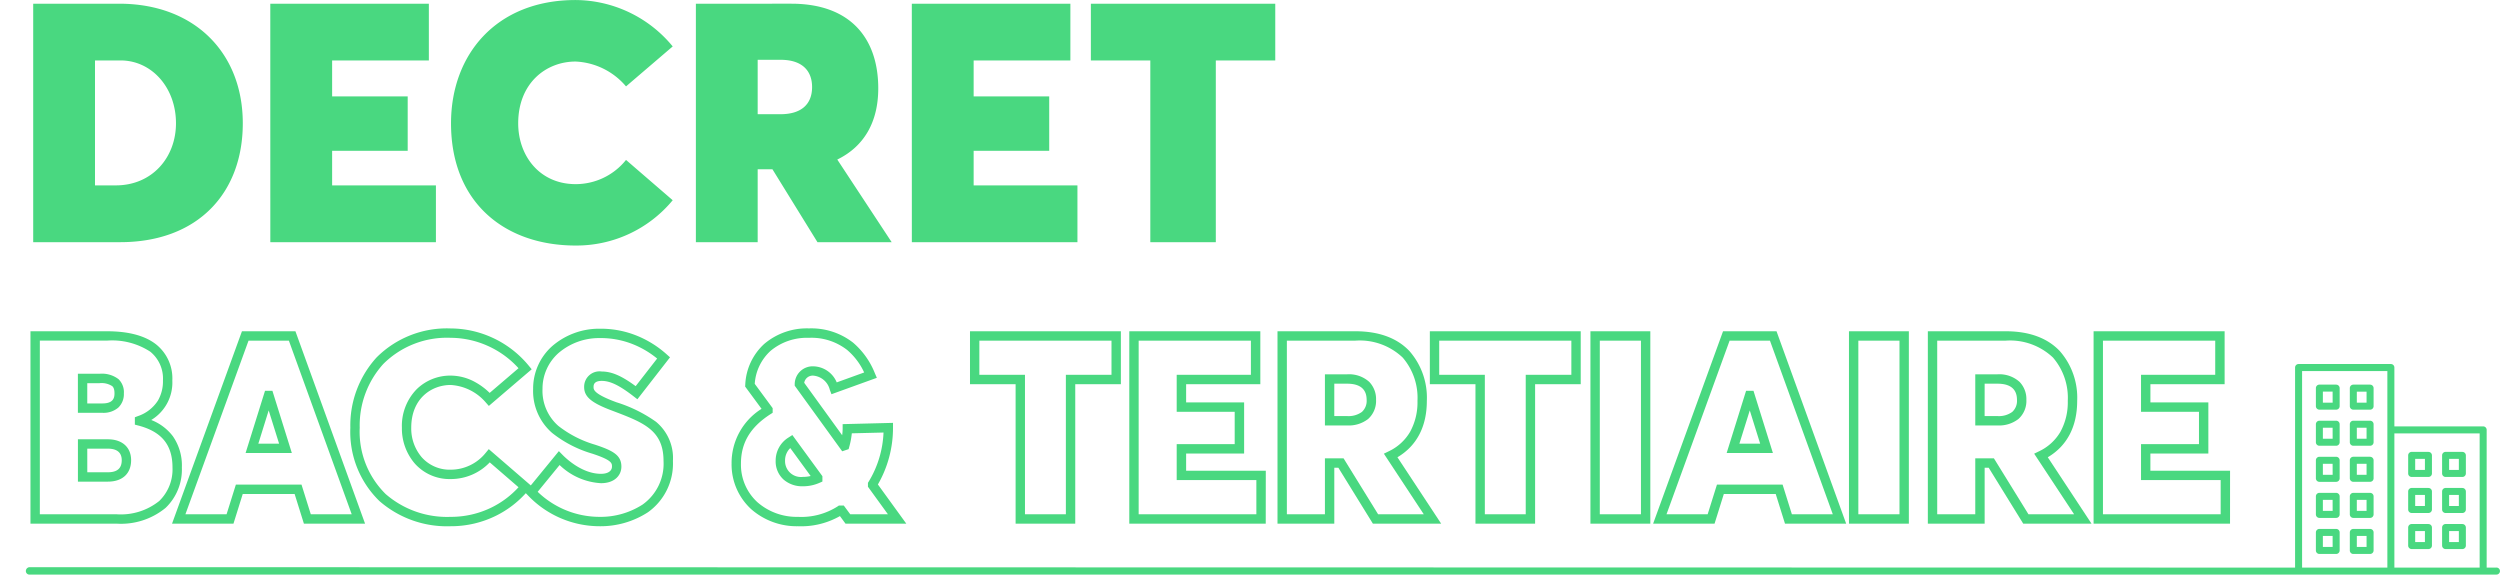 <svg xmlns="http://www.w3.org/2000/svg" xmlns:xlink="http://www.w3.org/1999/xlink" width="320.06" height="73.564" viewBox="0 0 320.06 73.564">
  <defs>
    <clipPath id="clip-path">
      <path id="Tracé_10653" data-name="Tracé 10653" d="M112.5,115.09H432.559v26.961H112.5Zm0,0" transform="translate(-237.856 -115.09)" fill="#49d880"/>
    </clipPath>
  </defs>
  <g id="Groupe_11394" data-name="Groupe 11394" transform="translate(-98.017 -4830.996)">
    <g id="Groupe_11389" data-name="Groupe 11389" transform="translate(-870 28)">
      <path id="Tracé_12012" data-name="Tracé 12012" d="M-78.733,0H-67.6C-57.706,0-51.9-6.235-51.9-15.222c0-9.03-6.192-15.308-15.824-15.308H-78.733Zm7.912-7.267v-16h3.268c4,0,7.1,3.483,7.1,8.041,0,4.386-3.053,7.955-7.7,7.955ZM-48.375,0h21.2V-7.267H-40.463V-11.7h9.675v-6.966h-9.675v-4.6h12.384V-30.53h-20.3ZM-9.288.43a15.99,15.99,0,0,0,12.427-5.8l-5.977-5.16a8.256,8.256,0,0,1-6.45,3.1c-4.6,0-7.353-3.612-7.353-7.783,0-5.16,3.569-7.912,7.353-7.912a8.965,8.965,0,0,1,6.45,3.182l5.977-5.117A16.209,16.209,0,0,0-9.288-31c-10.191,0-15.953,7.009-15.953,15.781C-25.241-5.031-18.318.43-9.288.43ZM6.106,0h7.912V-9.331H15.91L21.672,0h9.5L24.209-10.578c3.44-1.677,5.246-4.816,5.246-9.116,0-6.278-3.44-10.836-11.137-10.836H6.106Zm7.912-16.383v-6.966h2.924c2.967,0,4.042,1.591,4.042,3.483,0,2.279-1.462,3.483-4.042,3.483ZM33.755,0h21.2V-7.267H41.667V-11.7h9.675v-6.966H41.667v-4.6H54.051V-30.53h-20.3Zm30.53,0H72.67V-23.263h7.611V-30.53H56.674v7.267h7.611Z" transform="translate(1051 4834)" fill="#49d880"/>
      <path id="Tracé_12010" data-name="Tracé 12010" d="M80.476.6H63.007V-24.03H79.783v6.777h-9.5v2.331H77.7v6.546H70.28v2.2h10.2ZM64.207-.6H79.276V-4.977H69.08v-4.6H76.5v-4.146H69.08v-4.731h9.5V-22.83H64.207ZM62.741.6H54L49.578-6.561H49.06V.6H41.788V-24.03H51.76c3,0,5.329.854,6.924,2.539a9.055,9.055,0,0,1,2.223,6.377c0,3.282-1.3,5.761-3.764,7.214ZM54.669-.6h5.845L55.4-8.358l.614-.3a6.236,6.236,0,0,0,2.746-2.5,7.838,7.838,0,0,0,.943-3.954,7.89,7.89,0,0,0-1.894-5.552A7.983,7.983,0,0,0,51.76-22.83H42.988V-.6H47.86V-7.761h2.387ZM39.358.6H31.69V-24.03h7.668ZM32.89-.6h5.268V-22.83H32.89ZM31.331.6H23.5l-1.188-3.8H15.67L14.482.6H6.618l8.95-24.63h6.847ZM24.382-.6H29.62L21.574-22.83H16.409L8.331-.6H13.6l1.188-3.795h8.406ZM6.259.6H-1.409V-24.03H6.259ZM-.209-.6H5.059V-22.83H-.209ZM-8.492.6h-7.635V-17.253h-5.841V-24.03H-2.651v6.777H-8.492ZM-14.927-.6h5.235V-18.453h5.841V-22.83H-20.768v4.377h5.841ZM-20.518.6h-8.741l-4.422-7.161H-34.2V.6h-7.272V-24.03H-31.5c3,0,5.329.854,6.924,2.539a9.055,9.055,0,0,1,2.223,6.377c0,3.282-1.3,5.761-3.764,7.214ZM-28.59-.6h5.845l-5.109-7.758.614-.3a6.236,6.236,0,0,0,2.746-2.5,7.838,7.838,0,0,0,.943-3.954,7.89,7.89,0,0,0-1.894-5.552A7.983,7.983,0,0,0-31.5-22.83h-8.772V-.6H-35.4V-7.761h2.387ZM-42.977.6H-60.446V-24.03H-43.67v6.777h-9.5v2.331h7.425v6.546h-7.425v2.2h10.2ZM-59.246-.6h15.069V-4.977h-10.2v-4.6h7.425v-4.146h-7.425v-4.731h9.5V-22.83H-59.246ZM-67.364.6H-75V-17.253H-80.84V-24.03h19.317v6.777h-5.841ZM-73.8-.6h5.235V-18.453h5.841V-22.83H-79.64v4.377H-73.8ZM21.952-8.442H16.031l2.487-7.965h.948Zm-4.29-1.2h2.658L18.991-13.9ZM50.7-11.973H47.86v-6.546H50.7a3.866,3.866,0,0,1,2.827.966,3.158,3.158,0,0,1,.875,2.307,3.094,3.094,0,0,1-1.02,2.449A4.028,4.028,0,0,1,50.7-11.973Zm-1.644-1.2H50.7a2.892,2.892,0,0,0,1.9-.537,1.913,1.913,0,0,0,.6-1.536c0-1.376-.842-2.073-2.5-2.073H49.06Zm-81.615,1.2H-35.4v-6.546h2.844a3.866,3.866,0,0,1,2.827.966,3.158,3.158,0,0,1,.875,2.307,3.094,3.094,0,0,1-1.02,2.449A4.028,4.028,0,0,1-32.555-11.973Zm-1.644-1.2h1.644a2.892,2.892,0,0,0,1.9-.537,1.913,1.913,0,0,0,.6-1.536c0-1.376-.842-2.073-2.5-2.073H-34.2Z" transform="translate(1173.039 4869.436)" fill="#49d880"/>
      <g id="Design_sans_titre" data-name="Design sans titre" transform="translate(1093.373 4849.6)" clip-path="url(#clip-path)">
        <path id="Tracé_10652" data-name="Tracé 10652" d="M46.822,141.152H45.57V123.522a.449.449,0,0,0-.449-.449H33.755v-7.534a.449.449,0,0,0-.449-.449H21.491a.449.449,0,0,0-.449.449v25.613l-290.066-.054a.5.5,0,0,0-.449.5.449.449,0,0,0,.449.448H46.822a.449.449,0,1,0,0-.9ZM21.94,115.988H32.857v25.165H21.94Zm11.815,25.165V123.971H44.672v17.182ZM26.3,136.2H24.155a.449.449,0,0,0-.449.448v2.31a.449.449,0,0,0,.449.448H26.3a.449.449,0,0,0,.449-.448v-2.31A.449.449,0,0,0,26.3,136.2Zm-.449,2.309H24.6V137.1h1.247Zm.449-20.783H24.155a.449.449,0,0,0-.449.449v2.309a.449.449,0,0,0,.449.449H26.3a.449.449,0,0,0,.449-.449v-2.309A.449.449,0,0,0,26.3,117.729Zm-.449,2.309H24.6v-1.411h1.247Zm4.793,6.928H28.5a.449.449,0,0,0-.449.449v2.309a.449.449,0,0,0,.449.449h2.145a.449.449,0,0,0,.449-.449v-2.309A.449.449,0,0,0,30.643,126.967Zm-.449,2.309H28.947v-1.411h1.247ZM26.3,122.348H24.155a.449.449,0,0,0-.449.448v2.31a.449.449,0,0,0,.449.448H26.3a.449.449,0,0,0,.449-.448V122.8A.449.449,0,0,0,26.3,122.348Zm-.449,2.309H24.6v-1.412h1.247Zm.449,6.927H24.155a.449.449,0,0,0-.449.449v2.309a.449.449,0,0,0,.449.449H26.3a.449.449,0,0,0,.449-.449v-2.309A.449.449,0,0,0,26.3,131.585Zm-.449,2.309H24.6v-1.411h1.247Zm.449-6.927H24.155a.449.449,0,0,0-.449.449v2.309a.449.449,0,0,0,.449.449H26.3a.449.449,0,0,0,.449-.449v-2.309A.449.449,0,0,0,26.3,126.967Zm-.449,2.309H24.6v-1.411h1.247Zm4.793,2.309H28.5a.449.449,0,0,0-.449.449v2.309a.449.449,0,0,0,.449.449h2.145a.449.449,0,0,0,.449-.449v-2.309A.449.449,0,0,0,30.643,131.585Zm-.449,2.309H28.947v-1.411h1.247Zm.449-11.546H28.5a.449.449,0,0,0-.449.448v2.31a.449.449,0,0,0,.449.448h2.145a.449.449,0,0,0,.449-.448V122.8A.449.449,0,0,0,30.643,122.348Zm-.449,2.309H28.947v-1.412h1.247Zm.449-6.928H28.5a.449.449,0,0,0-.449.449v2.309a.449.449,0,0,0,.449.449h2.145a.449.449,0,0,0,.449-.449v-2.309A.449.449,0,0,0,30.643,117.729Zm-.449,2.309H28.947v-1.411h1.247Zm.449,16.164H28.5a.449.449,0,0,0-.449.448v2.31a.449.449,0,0,0,.449.448h2.145a.449.449,0,0,0,.449-.448v-2.31A.449.449,0,0,0,30.643,136.2Zm-.449,2.309H28.947V137.1h1.247Zm12.263-7.554H40.313a.449.449,0,0,0-.449.449v2.309a.449.449,0,0,0,.449.449h2.145a.449.449,0,0,0,.449-.449v-2.309A.449.449,0,0,0,42.458,130.958Zm-.449,2.309H40.762v-1.412h1.247Zm.449-6.928H40.313a.449.449,0,0,0-.449.449V129.1a.449.449,0,0,0,.449.449h2.145a.449.449,0,0,0,.449-.449v-2.309A.449.449,0,0,0,42.458,126.34Zm-.449,2.309H40.762v-1.412h1.247Zm.449,6.927H40.313a.449.449,0,0,0-.449.449v2.309a.449.449,0,0,0,.449.449h2.145a.449.449,0,0,0,.449-.449v-2.309A.449.449,0,0,0,42.458,135.576Zm-.449,2.309H40.762v-1.411h1.247Zm-3.894-2.309H35.97a.449.449,0,0,0-.449.449v2.309a.449.449,0,0,0,.449.449h2.145a.449.449,0,0,0,.449-.449v-2.309A.449.449,0,0,0,38.115,135.576Zm-.449,2.309H36.419v-1.411h1.247Zm.449-6.927H35.97a.449.449,0,0,0-.449.449v2.309a.449.449,0,0,0,.449.449h2.145a.449.449,0,0,0,.449-.449v-2.309A.449.449,0,0,0,38.115,130.958Zm-.449,2.309H36.419v-1.412h1.247Zm.449-6.928H35.97a.449.449,0,0,0-.449.449V129.1a.449.449,0,0,0,.449.449h2.145a.449.449,0,0,0,.449-.449v-2.309A.449.449,0,0,0,38.115,126.34Zm-.449,2.309H36.419v-1.412h1.247Zm0,0" transform="translate(147.427 -115.09)" fill="#49d880"/>
      </g>
      <path id="Tracé_12011" data-name="Tracé 12011" d="M43.164.93a8.824,8.824,0,0,1-5.994-2.2A7.769,7.769,0,0,1,34.677-7.1a8.173,8.173,0,0,1,3.837-7l-2.1-2.852.014-.219a7.488,7.488,0,0,1,2.445-5.252,8.435,8.435,0,0,1,5.711-1.974,8.692,8.692,0,0,1,5.646,1.822,10,10,0,0,1,2.791,3.919l.253.585-5.809,2.1-.209-.553a2.389,2.389,0,0,0-2.079-1.823,1.1,1.1,0,0,0-1.2.916l4.856,6.708a5.892,5.892,0,0,0,.063-.832v-.585l6.447-.162v.615a14.49,14.49,0,0,1-1.935,7.271L57.045.6H49.262L48.55-.369A10.046,10.046,0,0,1,43.164.93ZM37.642-17.3l2.294,3.114v.591l-.276.177c-2.581,1.656-3.783,3.667-3.783,6.326a6.5,6.5,0,0,0,2.1,4.94A7.63,7.63,0,0,0,43.164-.27a8.63,8.63,0,0,0,5.1-1.346l.154-.106h.622L49.87-.6h4.823L52.134-4.128v-.5l.094-.148a13.051,13.051,0,0,0,1.9-6.289l-4.059.1a9.853,9.853,0,0,1-.324,1.717l-.084.31-.821.274-6.081-8.4v-.194a2.3,2.3,0,0,1,2.415-2.283,3.323,3.323,0,0,1,2.964,2.056l3.512-1.27a8.348,8.348,0,0,0-2.181-2.884,7.429,7.429,0,0,0-4.889-1.552,7.26,7.26,0,0,0-4.915,1.672A6.26,6.26,0,0,0,37.642-17.3ZM17.721.93A12.674,12.674,0,0,1,8.612-3.013L8.333-3.3A12.764,12.764,0,0,1,4.554-.432,12.968,12.968,0,0,1-1.287.93,13.155,13.155,0,0,1-10.414-2.3a12.346,12.346,0,0,1-3.716-9.38,12.9,12.9,0,0,1,3.354-8.994,12.709,12.709,0,0,1,9.489-3.717,12.922,12.922,0,0,1,5.223,1.129,13.027,13.027,0,0,1,4.776,3.644l.375.454L3.6-14.472l-.391-.443a6.409,6.409,0,0,0-4.5-2.239c-2.429,0-5.043,1.712-5.043,5.472A5.675,5.675,0,0,0-4.984-7.893a4.784,4.784,0,0,0,3.7,1.584A5.75,5.75,0,0,0,3.2-8.467l.391-.473L8.972-4.294l3.593-4.391.469.477c.559.569,2.568,2.427,4.918,2.427,1.042,0,1.413-.474,1.413-.918s0-.833-2.557-1.674l-.007,0a15.053,15.053,0,0,1-5.1-2.642,7.109,7.109,0,0,1-2.43-5.647,7.274,7.274,0,0,1,2.425-5.453,9.169,9.169,0,0,1,5.983-2.242l.257,0a12.277,12.277,0,0,1,4.624.9,13.076,13.076,0,0,1,3.816,2.389l.418.373-4.177,5.37-.473-.366c-1.822-1.411-3.007-1.986-4.088-1.986-1.05,0-1.05.571-1.05.786,0,.305,0,.816,2.488,1.784l.435.165A17.99,17.99,0,0,1,25-12.443a6.02,6.02,0,0,1,2.168,5.018A7.639,7.639,0,0,1,23.96-.853,11.143,11.143,0,0,1,17.721.93ZM9.853-3.476A11.425,11.425,0,0,0,17.721-.27a9.939,9.939,0,0,0,5.55-1.566,6.406,6.406,0,0,0,2.694-5.589c0-3.946-2.572-4.922-6.466-6.4l-.44-.167c-2.406-.936-3.257-1.7-3.257-2.9a1.968,1.968,0,0,1,2.25-1.986c1.263,0,2.547.549,4.345,1.876l2.75-3.536a11.8,11.8,0,0,0-3.04-1.808,11.082,11.082,0,0,0-4.174-.813l-.231,0a7.971,7.971,0,0,0-5.2,1.932,6.087,6.087,0,0,0-2.03,4.563,5.971,5.971,0,0,0,2.025,4.748,13.991,13.991,0,0,0,4.694,2.405c2.337.769,3.379,1.358,3.379,2.813,0,1.054-.808,2.118-2.613,2.118A8.285,8.285,0,0,1,12.66-6.906ZM-1.287-23.193a11.542,11.542,0,0,0-8.62,3.345,11.71,11.71,0,0,0-3.023,8.166,11.182,11.182,0,0,0,3.33,8.5A11.982,11.982,0,0,0-1.287-.27,11.779,11.779,0,0,0,4.018-1.506,11.561,11.561,0,0,0,7.4-4.062L3.717-7.246a6.883,6.883,0,0,1-5,2.137A5.952,5.952,0,0,1-5.882-7.1,6.871,6.871,0,0,1-7.53-11.682a6.72,6.72,0,0,1,1.913-4.95,6.146,6.146,0,0,1,4.33-1.722,6.541,6.541,0,0,1,3.213.876,8.41,8.41,0,0,1,1.779,1.339L7.4-19.3a11.8,11.8,0,0,0-3.954-2.866A11.713,11.713,0,0,0-1.287-23.193ZM-12.246.6h-7.83l-1.188-3.8h-6.642L-29.094.6h-7.864l8.95-24.63h6.847ZM-19.194-.6h5.238L-22-22.83h-5.165L-35.246-.6h5.27l1.188-3.795h8.406ZM-44.055.6H-55.083V-24.03h9.807c2.739,0,4.847.562,6.264,1.67a5.568,5.568,0,0,1,2.091,4.639,5.593,5.593,0,0,1-2.7,5.05,6.369,6.369,0,0,1,2.769,2.079A6.538,6.538,0,0,1-35.7-6.6a6.8,6.8,0,0,1-2.079,5.177A8.984,8.984,0,0,1-44.055.6ZM-53.883-.6h9.828a7.848,7.848,0,0,0,5.464-1.706A5.638,5.638,0,0,0-36.9-6.6c0-2.878-1.388-4.581-4.37-5.359l-.448-.117v-.944l.387-.147a4.89,4.89,0,0,0,2.573-2,4.918,4.918,0,0,0,.637-2.559,4.426,4.426,0,0,0-1.63-3.694,8.95,8.95,0,0,0-5.525-1.415h-8.607ZM43.791-4.185a3.619,3.619,0,0,1-2.438-.843,3.129,3.129,0,0,1-1.033-2.43,3.461,3.461,0,0,1,1.661-2.979l.476-.307,3.848,5.268v.685l-.356.158A5.2,5.2,0,0,1,43.791-4.185Zm-1.6-4.893a2.179,2.179,0,0,0-.667,1.62,2.034,2.034,0,0,0,2.271,2.073A4.205,4.205,0,0,0,44.8-5.5Zm-87.364,4.3h-3.834V-10.2h3.834c1.836,0,2.976,1.027,2.976,2.679C-42.2-5.805-43.314-4.779-45.177-4.779Zm-2.634-1.2h2.634c1.2,0,1.776-.505,1.776-1.545C-43.4-8.505-44-9-45.177-9h-2.634Zm26.187-2.463h-5.922l2.487-7.965h.948Zm-4.29-1.2h2.658L-24.585-13.9ZM-45.87-13.59h-3.141v-5h2.778a3.5,3.5,0,0,1,2.425.693,2.32,2.32,0,0,1,.683,1.821,2.386,2.386,0,0,1-.725,1.83A2.913,2.913,0,0,1-45.87-13.59Zm-1.941-1.2h1.941c1.369,0,1.545-.685,1.545-1.281s-.155-.811-.291-.934a2.5,2.5,0,0,0-1.617-.38h-1.578Z" transform="translate(1027 4869.436)" fill="#49d880"/>
    </g>
  </g>
</svg>
